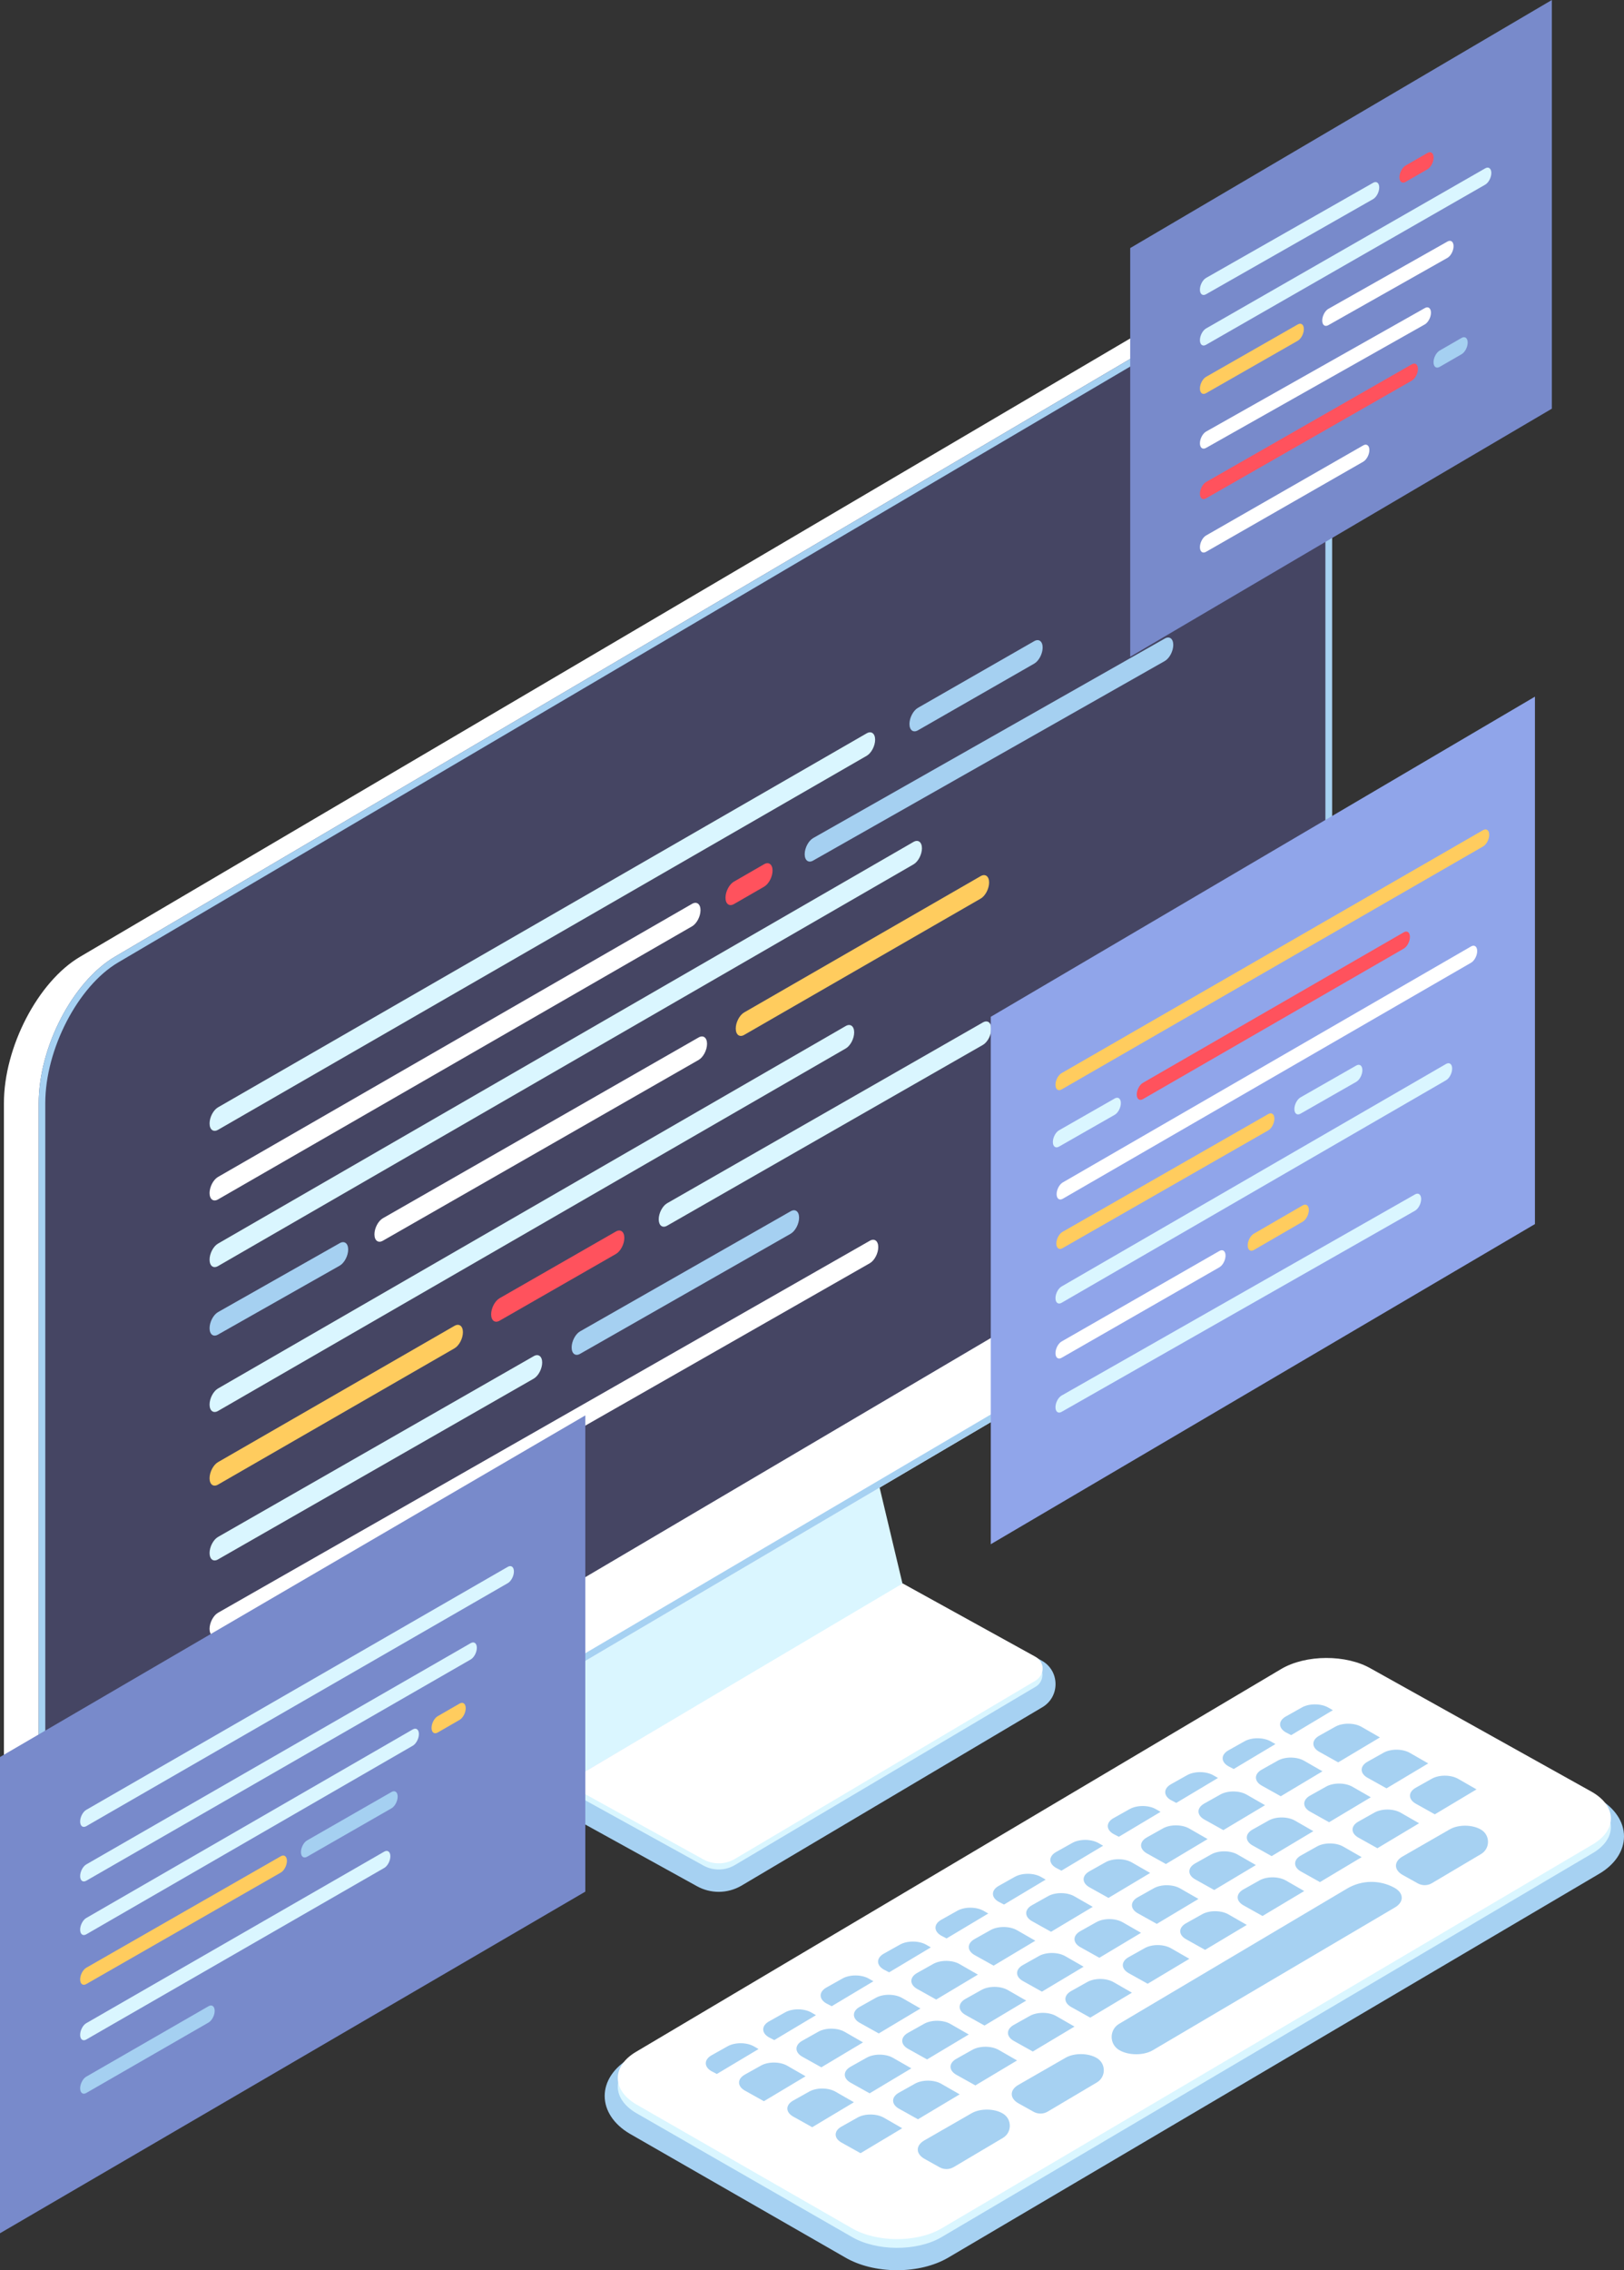 <?xml version="1.0" encoding="iso-8859-1"?>
<!-- Generator: Adobe Illustrator 22.1.0, SVG Export Plug-In . SVG Version: 6.00 Build 0)  -->
<svg version="1.1" id="&#xD1;&#xEB;&#xEE;&#xE9;_1" xmlns="http://www.w3.org/2000/svg" xmlns:xlink="http://www.w3.org/1999/xlink"
	 x="0px" y="0px" width="270px" height="377.278px" viewBox="0 0 270 377.278" style="enable-background:new 0 0 270 377.278;"
	 xml:space="preserve">
<rect x="0" y="0" width="270" height="377.278" fill="#333333" stroke="none"/>
<g>
	<path style="fill:#A6D1F2;" d="M119.492,314.399c-1.257,0-2.503-0.321-3.603-0.928l-24.054-13.279v-3.568l58.223-33.419
		l23.125,12.764c1.421,0.785,2.283,2.223,2.305,3.847c0.022,1.624-0.801,3.085-2.2,3.909l-50.011,29.643
		C122.125,314.043,120.819,314.399,119.492,314.399z"/>
	<path style="fill:#A6D1F2;" d="M149.15,377.278c-3.258,0-6.345-0.765-8.692-2.154l-35.777-20.538
		c-2.645-1.566-4.148-3.844-4.148-6.265c0-2.412,1.493-4.68,4.096-6.222l107.262-63.62c2.333-1.381,5.402-2.14,8.645-2.14
		c3.19,0,6.216,0.738,8.522,2.08l36.703,20.469c2.711,1.576,4.244,3.867,4.24,6.304c-0.003,2.433-1.537,4.715-4.209,6.256
		l-108.216,63.784C155.285,376.554,152.299,377.278,149.15,377.278C149.15,377.278,149.15,377.278,149.15,377.278z"/>
	<g>
		<g>
			<g>
				<g>
					<polygon style="fill:#BECAED;" points="149.115,263.885 94.013,297.369 93.071,296.751 100.549,241.823 138.513,219.395 					
						"/>
					<polygon style="fill:#DAF6FF;" points="150.079,263.323 94.013,296.349 101.512,241.261 139.476,218.833 					"/>
					<path style="fill:#DAF6FF;" d="M172.183,280.31l-50.017,29.646c-1.607,0.945-3.592,0.971-5.224,0.071l-22.929-12.658v-1.02
						l56.065-32.181l22.051,12.173C173.679,277.196,173.709,279.413,172.183,280.31z"/>
					<path style="fill:#FFFFFF;" d="M172.183,279.29l-50.017,29.646c-1.607,0.944-3.592,0.971-5.224,0.071l-22.929-12.658
						l56.065-33.201l22.051,12.173C173.679,276.176,173.808,278.215,172.183,279.29z"/>
				</g>
				<path style="fill:#FFFFFF;" d="M221.452,186.068c0,9.326-5.672,20.223-12.667,24.342L19.096,322.052
					c-6.994,4.116-12.664-0.11-12.664-9.435V183.34c0-9.326,5.669-20.223,12.664-24.34L208.785,47.357
					c6.995-4.117,12.667,0.104,12.667,9.431V186.068z"/>
				<path style="fill:#FFFFFF;" d="M203.004,47.357L13.315,159c-6.994,4.116-12.664,15.014-12.664,24.34v129.277
					c0,0.011,0,0.021,0,0.032c0.004,2.563,1.408,4.924,3.638,6.188l6.072,3.442l205.111-133.237
					c0.118-1.001,0.198-1.999,0.198-2.974l4.684-131.729C220.355,45.012,209.999,43.24,203.004,47.357z"/>
				<path style="fill:#454563;" d="M208.785,47.357L19.096,159c-6.994,4.116-12.664,15.014-12.664,24.34v129.277
					c0,1.047,0.082,2.016,0.217,2.931l214.605-126.506c0.118-1.001,0.198-1.999,0.198-2.974V56.788
					C221.452,47.461,215.78,43.24,208.785,47.357z"/>
				<path style="fill:#A6D1F2;" d="M213.894,46.875L213.894,46.875c3.926,0,6.461,3.891,6.461,9.913v129.28
					c0,8.965-5.44,19.465-12.123,23.396L18.54,321.103c-1.606,0.952-3.138,1.431-4.552,1.431c-3.924,0-6.461-3.891-6.461-9.917
					V183.34c0-8.962,5.438-19.462,12.124-23.396L209.342,48.3C210.948,47.353,212.48,46.875,213.894,46.875 M213.894,45.778
					c-1.562,0-3.291,0.508-5.109,1.579L19.096,159c-6.994,4.116-12.664,15.014-12.664,24.34v129.277
					c0,6.903,3.105,11.01,7.555,11.01c1.563,0,3.291-0.505,5.108-1.575L208.785,210.41c6.995-4.119,12.667-15.017,12.667-24.342
					V56.788C221.452,49.884,218.342,45.778,213.894,45.778L213.894,45.778z"/>
				<g>
					<polygon style="fill:#454563;" points="215.897,184.33 14.302,302.36 14.302,170.969 215.897,52.939 					"/>
					<g>
						<path style="fill:#DAF6FF;" d="M145.495,122.929c0-1.031-0.629-1.504-1.403-1.059L36.245,184.027
							c-0.774,0.447-1.403,1.645-1.401,2.676c0,1.031,0.627,1.504,1.403,1.059l107.847-62.159
							C144.868,125.156,145.495,123.96,145.495,122.929"/>
						<path style="fill:#DAF6FF;" d="M153.278,140.973c0-1.031-0.629-1.504-1.403-1.057l-115.63,66.755
							c-0.774,0.447-1.403,1.645-1.401,2.676c0,1.031,0.627,1.506,1.403,1.059l115.63-66.759
							C152.651,143.203,153.278,142.005,153.278,140.973"/>
						<path style="fill:#DAF6FF;" d="M142.012,171.568c0-1.031-0.629-1.504-1.403-1.057L36.245,230.749
							c-0.774,0.447-1.403,1.645-1.401,2.676c0,1.031,0.627,1.506,1.403,1.059l104.364-60.242
							C141.385,173.797,142.012,172.599,142.012,171.568"/>
						<path style="fill:#FFFFFF;" d="M146.015,207.256c0-1.031-0.629-1.504-1.403-1.057L36.245,268.022
							c-0.774,0.447-1.403,1.645-1.401,2.676c0,1.031,0.627,1.506,1.403,1.059l108.367-61.826
							C145.388,209.486,146.015,208.288,146.015,207.256"/>
						<path style="fill:#A5D0F1;" d="M57.886,207.656c0-1.031-0.629-1.506-1.403-1.059l-20.238,11.46
							c-0.774,0.447-1.401,1.643-1.401,2.675s0.627,1.504,1.403,1.059l20.238-11.46C57.259,209.883,57.886,208.687,57.886,207.656"
							/>
						<path style="fill:#FFFFFF;" d="M116.464,151.265c0-1.031-0.629-1.506-1.403-1.059l-78.817,45.389
							c-0.774,0.447-1.401,1.645-1.401,2.675c0,1.031,0.627,1.506,1.401,1.059l78.819-45.389
							C115.837,153.492,116.464,152.296,116.464,151.265"/>
						<path style="fill:#DAF6FF;" d="M90.141,226.435c0-1.031-0.629-1.506-1.403-1.059l-52.494,30.045
							c-0.774,0.447-1.401,1.645-1.401,2.674c0,1.032,0.627,1.506,1.401,1.059l52.496-30.045
							C89.514,228.662,90.141,227.466,90.141,226.435"/>
						<path style="fill:#DAF6FF;" d="M164.814,170.975c0-1.031-0.629-1.506-1.403-1.059l-52.494,30.045
							c-0.774,0.447-1.401,1.645-1.401,2.674c0,1.032,0.627,1.506,1.401,1.059l52.496-30.045
							C164.187,173.202,164.814,172.006,164.814,170.975"/>
						<path style="fill:#FFFFFF;" d="M117.551,173.472c0-1.031-0.629-1.506-1.403-1.059l-52.494,30.045
							c-0.774,0.447-1.401,1.645-1.401,2.675c0,1.031,0.627,1.506,1.401,1.059l52.496-30.045
							C116.924,175.7,117.551,174.504,117.551,173.472"/>
						<path style="fill:#FF525D;" d="M128.441,144.681c0-1.031-0.629-1.504-1.403-1.059l-5.018,2.893
							c-0.774,0.447-1.401,1.643-1.401,2.674c0,1.032,0.627,1.504,1.403,1.059l5.018-2.893
							C127.814,146.908,128.441,145.712,128.441,144.681"/>
						<path style="fill:#FFCC5E;" d="M76.964,221.398c0-1.031-0.629-1.506-1.403-1.059l-39.317,22.651
							c-0.774,0.447-1.401,1.645-1.401,2.675c0,1.031,0.627,1.506,1.401,1.059l39.318-22.651
							C76.337,223.625,76.964,222.429,76.964,221.398"/>
						<path style="fill:#FFCC5E;" d="M164.445,146.661c0-1.031-0.629-1.506-1.403-1.059l-39.317,22.651
							c-0.774,0.447-1.401,1.645-1.401,2.675c0,1.031,0.627,1.506,1.401,1.059l39.318-22.651
							C163.818,148.889,164.445,147.693,164.445,146.661"/>
						<path style="fill:#FF525D;" d="M103.799,205.72c0-1.031-0.629-1.504-1.403-1.059l-19.34,11.088
							c-0.774,0.447-1.401,1.643-1.401,2.675c0,1.031,0.627,1.504,1.403,1.059l19.34-11.088
							C103.172,207.948,103.799,206.752,103.799,205.72"/>
						<path style="fill:#A5D0F1;" d="M132.854,202.357c0-1.031-0.629-1.504-1.403-1.059l-35.01,19.958
							c-0.774,0.447-1.401,1.643-1.401,2.675c0,1.031,0.627,1.504,1.403,1.059l35.01-19.958
							C132.227,204.585,132.854,203.389,132.854,202.357"/>
						<path style="fill:#A5D0F1;" d="M195.063,107.174c0-1.031-0.629-1.504-1.403-1.059l-58.474,33.168
							c-0.774,0.447-1.401,1.643-1.401,2.675c0,1.031,0.627,1.504,1.403,1.059l58.474-33.168
							C194.436,109.402,195.063,108.206,195.063,107.174"/>
						<path style="fill:#A5D0F1;" d="M173.348,107.609c0-1.031-0.629-1.504-1.403-1.059l-19.34,11.088
							c-0.774,0.447-1.401,1.643-1.401,2.675c0,1.032,0.627,1.504,1.403,1.059l19.34-11.088
							C172.722,109.836,173.348,108.64,173.348,107.609"/>
					</g>
				</g>
			</g>
			<g>
				<g>
					<g>
						<path style="fill:#DAF6FF;" d="M227.961,278.765c-4.122-2.4-10.859-2.376-14.959,0.05l-107.264,63.622
							c-4.047,2.396-4.036,6.318,0.026,8.723l35.802,20.553c4.095,2.423,10.803,2.473,14.903,0.107l108.233-63.795
							c4.16-2.401,4.16-6.35-0.004-8.769L227.961,278.765z"/>
						<path style="fill:#FFFFFF;" d="M227.961,277.318c-4.122-2.4-10.859-2.376-14.959,0.051L105.739,340.99
							c-4.047,2.396-4.036,6.318,0.026,8.723l35.802,20.552c4.095,2.423,10.803,2.474,14.903,0.107l108.233-63.795
							c4.16-2.401,4.16-6.35-0.004-8.769L227.961,277.318z"/>
					</g>
				</g>
				<g>
					<g>
						<path style="fill:#A6D1F2;" d="M246.236,308.115c1.551-0.919,1.535-3.169-0.029-4.066l0,0
							c-1.419-0.843-3.747-0.857-5.171-0.038l-7.866,4.52c-1.446,0.834-1.446,2.205,0.002,3.044l2.541,1.417
							c0.732,0.408,1.625,0.396,2.346-0.031L246.236,308.115z"/>
						<path style="fill:#A6D1F2;" d="M182.361,346.074c1.551-0.919,1.535-3.169-0.029-4.066l0,0
							c-1.419-0.843-3.747-0.857-5.171-0.038l-7.866,4.52c-1.446,0.834-1.446,2.205,0.002,3.044l2.541,1.417
							c0.732,0.408,1.625,0.396,2.346-0.031L182.361,346.074z"/>
						<path style="fill:#A6D1F2;" d="M166.735,355.296c1.551-0.919,1.535-3.169-0.029-4.066l0,0
							c-1.419-0.843-3.747-0.857-5.171-0.038l-7.866,4.52c-1.446,0.834-1.446,2.205,0.002,3.044l2.541,1.417
							c0.732,0.408,1.625,0.396,2.346-0.031L166.735,355.296z"/>
					</g>
				</g>
			</g>
		</g>
		<g>
			<polygon style="fill:#788ACB;" points="97.311,314.366 0,371.139 0,291.994 97.311,235.222 			"/>
			<g>
				<path style="fill:#DAF6FF;" d="M85.44,261.157c0-0.749-0.457-1.092-1.019-0.768l-70.079,40.385
					c-0.562,0.325-1.019,1.194-1.017,1.943c0,0.749,0.455,1.092,1.019,0.768l70.079-40.386
					C84.985,262.774,85.44,261.906,85.44,261.157"/>
				<path style="fill:#DAF6FF;" d="M69.644,288.175c0-0.749-0.457-1.092-1.019-0.767l-54.283,31.34
					c-0.562,0.325-1.019,1.194-1.017,1.943c0,0.749,0.455,1.093,1.019,0.768l54.283-31.343
					C69.189,289.793,69.644,288.924,69.644,288.175"/>
				<path style="fill:#DAF6FF;" d="M64.899,308.486c0-0.749-0.457-1.092-1.019-0.767l-49.538,28.509
					c-0.562,0.325-1.019,1.194-1.017,1.943c0,0.749,0.455,1.093,1.019,0.768l49.538-28.512
					C64.444,310.104,64.899,309.235,64.899,308.486"/>
				<path style="fill:#FFCC5E;" d="M47.703,309.254c0-0.749-0.457-1.093-1.019-0.768l-32.342,18.528
					c-0.562,0.325-1.017,1.193-1.017,1.942s0.455,1.092,1.019,0.768l32.342-18.528C47.248,310.871,47.703,310.003,47.703,309.254"/>
				<path style="fill:#DAF6FF;" d="M79.276,273.839c0-0.749-0.457-1.093-1.019-0.768l-63.915,36.772
					c-0.562,0.325-1.017,1.194-1.017,1.942c0,0.749,0.455,1.093,1.017,0.768l63.916-36.772
					C78.821,275.456,79.276,274.588,79.276,273.839"/>
				<path style="fill:#FFCC5E;" d="M77.427,283.881c0-0.749-0.457-1.092-1.019-0.768l-3.643,2.1
					c-0.562,0.325-1.017,1.193-1.017,1.942s0.455,1.092,1.019,0.768l3.643-2.1C76.972,285.498,77.427,284.63,77.427,283.881"/>
				<path style="fill:#A5D0F1;" d="M35.691,334.176c0-0.749-0.457-1.093-1.019-0.768l-20.33,11.706
					c-0.562,0.325-1.017,1.194-1.017,1.942c0,0.749,0.455,1.093,1.017,0.768l20.331-11.706
					C35.236,335.793,35.691,334.925,35.691,334.176"/>
				<path style="fill:#A5D0F1;" d="M66.113,298.572c0-0.749-0.457-1.092-1.019-0.768l-14.04,8.049
					c-0.562,0.325-1.017,1.193-1.017,1.942c0,0.749,0.455,1.092,1.019,0.768l14.04-8.049
					C65.658,300.189,66.113,299.321,66.113,298.572"/>
			</g>
		</g>
		<g>
			<polygon style="fill:#788ACB;" points="258.005,67.919 187.902,109.145 187.902,41.227 258.005,0 			"/>
			<g>
				<path style="fill:#DAF6FF;" d="M229.306,31.148c0-0.749-0.457-1.092-1.019-0.768l-27.776,15.812
					c-0.562,0.325-1.018,1.194-1.017,1.943c0,0.749,0.455,1.092,1.019,0.768l27.776-15.813
					C228.851,32.765,229.306,31.897,229.306,31.148"/>
				<path style="fill:#FFCC5E;" d="M216.773,54.689c0-0.749-0.457-1.092-1.018-0.767l-15.243,8.708
					c-0.562,0.325-1.018,1.194-1.017,1.943c0,0.749,0.455,1.093,1.019,0.768l15.243-8.711
					C216.318,56.307,216.773,55.438,216.773,54.689"/>
				<path style="fill:#FF525D;" d="M235.742,61.312c0-0.749-0.457-1.092-1.018-0.767l-34.212,19.565
					c-0.562,0.325-1.018,1.194-1.017,1.943c0,0.749,0.455,1.093,1.019,0.768l34.212-19.567
					C235.287,62.93,235.742,62.06,235.742,61.312"/>
				<path style="fill:#FFFFFF;" d="M237.907,51.967c0-0.749-0.457-1.093-1.019-0.768l-36.377,20.529
					c-0.562,0.325-1.017,1.193-1.017,1.942c0,0.749,0.455,1.092,1.019,0.768l36.377-20.529
					C237.452,53.584,237.907,52.716,237.907,51.967"/>
				<path style="fill:#DAF6FF;" d="M247.942,28.746c0-0.749-0.457-1.093-1.018-0.768l-46.412,26.611
					c-0.562,0.325-1.017,1.194-1.017,1.942c0,0.749,0.455,1.093,1.017,0.768l46.413-26.611
					C247.487,30.363,247.942,29.495,247.942,28.746"/>
				<path style="fill:#FF525D;" d="M238.344,26.188c0-0.749-0.457-1.092-1.018-0.768l-3.643,2.1
					c-0.562,0.325-1.017,1.193-1.017,1.942c0,0.749,0.455,1.092,1.019,0.768l3.643-2.1
					C237.889,27.805,238.344,26.936,238.344,26.188"/>
				<path style="fill:#A5D0F1;" d="M244.012,56.928c0-0.749-0.457-1.092-1.019-0.768l-3.643,2.1
					c-0.562,0.325-1.017,1.193-1.017,1.942c0,0.749,0.455,1.092,1.019,0.768l3.643-2.1
					C243.557,58.545,244.012,57.676,244.012,56.928"/>
				<path style="fill:#FFFFFF;" d="M227.668,74.786c0-0.749-0.457-1.093-1.019-0.768l-26.138,14.978
					c-0.562,0.325-1.017,1.194-1.017,1.942c0,0.749,0.455,1.093,1.017,0.768l26.139-14.978
					C227.213,76.403,227.668,75.535,227.668,74.786"/>
				<path style="fill:#FFFFFF;" d="M241.664,40.911c0-0.749-0.457-1.092-1.018-0.768l-19.799,11.184
					c-0.562,0.325-1.017,1.193-1.017,1.942c0,0.749,0.455,1.092,1.019,0.768l19.799-11.184
					C241.209,42.528,241.664,41.66,241.664,40.911"/>
			</g>
		</g>
		<g>
			<polygon style="fill:#90A5EA;" points="255.193,203.426 164.724,256.629 164.724,168.979 255.193,115.776 			"/>
		</g>
		<g>
			<path style="fill:#FFCC5E;" d="M247.593,138.725c0-0.749-0.457-1.092-1.019-0.768l-70.079,40.385
				c-0.562,0.325-1.018,1.194-1.017,1.943c0,0.749,0.455,1.092,1.019,0.768l70.079-40.386
				C247.138,140.342,247.593,139.474,247.593,138.725"/>
			<path style="fill:#FFFFFF;" d="M245.592,158.052c0-0.749-0.457-1.092-1.019-0.767l-67.886,39.224
				c-0.562,0.325-1.018,1.194-1.017,1.943c0,0.749,0.455,1.093,1.019,0.768l67.885-39.227
				C245.137,159.67,245.592,158.801,245.592,158.052"/>
			<path style="fill:#DAF6FF;" d="M241.429,177.585c0-0.749-0.457-1.092-1.019-0.767l-63.915,36.978
				c-0.562,0.325-1.018,1.194-1.017,1.943c0,0.749,0.455,1.093,1.019,0.768l63.915-36.981
				C240.974,179.203,241.429,178.334,241.429,177.585"/>
			<path style="fill:#FFCC5E;" d="M211.874,185.91c0-0.749-0.457-1.093-1.018-0.768l-34.216,19.584
				c-0.562,0.325-1.017,1.193-1.017,1.942c0,0.749,0.455,1.092,1.019,0.768l34.216-19.584
				C211.419,187.527,211.874,186.659,211.874,185.91"/>
			<path style="fill:#DAF6FF;" d="M186.349,183.321c0-0.749-0.457-1.093-1.018-0.768l-9.267,5.291
				c-0.562,0.325-1.017,1.194-1.017,1.942c0,0.749,0.455,1.093,1.017,0.768l9.268-5.291
				C185.894,184.938,186.349,184.07,186.349,183.321"/>
			<path style="fill:#DAF6FF;" d="M226.503,177.846c0-0.749-0.457-1.093-1.018-0.768l-9.267,5.291
				c-0.562,0.325-1.017,1.194-1.017,1.942c0,0.749,0.455,1.093,1.017,0.768l9.268-5.291
				C226.048,179.463,226.503,178.595,226.503,177.846"/>
			<path style="fill:#DAF6FF;" d="M236.274,199.263c0-0.749-0.457-1.093-1.019-0.768l-58.76,33.428
				c-0.562,0.325-1.017,1.194-1.017,1.942c0,0.749,0.455,1.093,1.017,0.768l58.761-33.428
				C235.819,200.88,236.274,200.012,236.274,199.263"/>
			<path style="fill:#FF525D;" d="M234.409,155.701c0-0.749-0.457-1.092-1.018-0.768l-43.381,25.021
				c-0.562,0.325-1.017,1.193-1.017,1.942c0,0.749,0.455,1.092,1.019,0.768l43.381-25.021
				C233.954,157.318,234.409,156.45,234.409,155.701"/>
			<path style="fill:#FFFFFF;" d="M203.753,208.662c0-0.749-0.457-1.093-1.018-0.768l-26.238,15.045
				c-0.562,0.325-1.017,1.194-1.017,1.942c0,0.749,0.455,1.093,1.017,0.768l26.239-15.045
				C203.297,210.279,203.753,209.411,203.753,208.662"/>
			<path style="fill:#FFCC5E;" d="M217.604,201.085c0-0.749-0.457-1.092-1.018-0.768l-8.131,4.71
				c-0.562,0.325-1.017,1.193-1.017,1.942c0,0.749,0.455,1.092,1.019,0.768l8.131-4.71
				C217.149,202.702,217.604,201.834,217.604,201.085"/>
		</g>
	</g>
	<path style="fill:#A6D1F2;" d="M207.287,319.896l-3.011-1.727c-1.22-0.721-3.221-0.737-4.442-0.029l-2.681,1.501
		c-1.241,0.717-1.241,1.893,0.002,2.614l3.201,1.787L207.287,319.896z M224.891,296.956c-1.222-0.721-3.222-0.735-4.444-0.029
		l-2.681,1.501c-1.24,0.717-1.24,1.893,0.002,2.616l3.201,1.786l6.933-4.145L224.891,296.956z M219.285,291.096l3.199,1.784
		l6.934-4.143l-3.009-1.729c-1.224-0.725-3.222-0.738-4.446-0.031l-2.681,1.502C218.042,289.197,218.042,290.372,219.285,291.096z
		 M213.753,287.884l0.911,0.473l6.93-4.145l-0.719-0.416c-1.22-0.723-3.221-0.738-4.444-0.031l-2.68,1.505
		C212.512,285.982,212.512,287.161,213.753,287.884z M216.837,314.267l-3.012-1.729c-1.22-0.723-3.22-0.738-4.444-0.031l-2.68,1.501
		c-1.243,0.718-1.243,1.893,0.002,2.618l3.2,1.786L216.837,314.267z M226.382,308.634l-3.009-1.726
		c-1.22-0.725-3.22-0.736-4.443-0.033l-2.679,1.503c-1.242,0.717-1.242,1.895,0.001,2.616l3.2,1.784L226.382,308.634z
		 M190.638,307.989l3.202,1.786l6.931-4.145l-3.011-1.729c-1.22-0.723-3.219-0.736-4.442-0.031l-2.681,1.503
		C189.398,306.089,189.398,307.266,190.638,307.989z M194.656,299.144l0.91,0.474l6.932-4.145l-0.723-0.414
		c-1.218-0.725-3.217-0.736-4.44-0.033l-2.68,1.505C193.414,297.246,193.414,298.423,194.656,299.144z M209.736,296.725l3.202,1.787
		l6.93-4.145l-3.012-1.729c-1.218-0.721-3.218-0.736-4.442-0.031l-2.68,1.505C208.494,294.827,208.494,296.003,209.736,296.725z
		 M204.203,293.514l0.912,0.473l6.931-4.145l-0.722-0.416c-1.219-0.722-3.219-0.735-4.442-0.031l-2.68,1.505
		C202.962,291.616,202.962,292.793,204.203,293.514z M200.188,302.358l3.201,1.784l6.932-4.143l-3.011-1.729
		c-1.219-0.723-3.219-0.736-4.443-0.032l-2.681,1.505C198.947,300.457,198.947,301.635,200.188,302.358z M170.611,332.473
		l-3.011-1.727c-1.22-0.725-3.22-0.738-4.442-0.033l-2.682,1.501c-1.239,0.717-1.239,1.896,0.003,2.618l3.201,1.786L170.611,332.473
		z M185.108,304.778l0.909,0.471l6.932-4.143l-0.72-0.416c-1.22-0.725-3.219-0.736-4.442-0.031l-2.68,1.503
		C183.865,302.878,183.865,304.055,185.108,304.778z M144.061,341.977l-2.679,1.503c-1.24,0.717-1.24,1.893,0.001,2.615l3.201,1.787
		l6.931-4.149l-3.011-1.726C147.284,341.285,145.286,341.27,144.061,341.977z M197.739,325.528l-3.011-1.727
		c-1.22-0.723-3.219-0.738-4.442-0.031l-2.681,1.503c-1.24,0.715-1.24,1.892,0.002,2.616l3.201,1.784L197.739,325.528z
		 M180.16,326.841l-3.012-1.727c-1.218-0.723-3.219-0.736-4.443-0.033l-2.679,1.505c-1.241,0.716-1.241,1.893,0.001,2.614
		l3.201,1.787L180.16,326.841z M161.062,338.105l-3.011-1.729c-1.219-0.723-3.219-0.735-4.442-0.031l-2.68,1.503
		c-1.24,0.717-1.24,1.895,0.002,2.616l3.2,1.784L161.062,338.105z M227.315,295.414l3.203,1.786l6.932-4.145l-3.012-1.727
		c-1.22-0.723-3.218-0.736-4.442-0.033l-2.679,1.505C226.074,293.514,226.074,294.692,227.315,295.414z M201.348,308.189
		l-2.679,1.505c-1.24,0.715-1.24,1.891,0.001,2.613l3.202,1.787l6.929-4.145l-3.009-1.729
		C204.574,307.497,202.573,307.483,201.348,308.189z M191.801,313.819l-2.68,1.505c-1.24,0.715-1.24,1.891,0.002,2.616l3.202,1.784
		l6.928-4.145l-3.009-1.727C195.024,313.128,193.025,313.115,191.801,313.819z M182.253,319.451l-2.68,1.503
		c-1.241,0.715-1.24,1.893,0.001,2.616l3.202,1.786l6.931-4.147l-3.011-1.727C185.476,318.76,183.477,318.746,182.253,319.451z
		 M211.419,308.462l6.933-4.145l-3.011-1.729c-1.22-0.723-3.219-0.736-4.442-0.029l-2.681,1.503
		c-1.241,0.717-1.241,1.895,0.002,2.613L211.419,308.462z M178.059,333.519l3.201,1.786l6.931-4.145l-3.011-1.73
		c-1.221-0.721-3.219-0.735-4.443-0.028l-2.68,1.502C176.816,331.62,176.818,332.798,178.059,333.519z M138.956,347.638
		c-1.219-0.723-3.22-0.736-4.443-0.031l-2.68,1.503c-1.241,0.717-1.241,1.893,0.002,2.616l3.201,1.787l6.932-4.147L138.956,347.638z
		 M127.82,338.566l0.91,0.47l6.932-4.143l-0.72-0.413c-1.22-0.727-3.22-0.739-4.444-0.033l-2.679,1.502
		C126.577,336.665,126.577,337.843,127.82,338.566z M130.924,343.319c-1.22-0.723-3.219-0.734-4.444-0.029l-2.679,1.501
		c-1.241,0.718-1.239,1.896,0.001,2.616l3.201,1.787l6.931-4.145L130.924,343.319z M152.094,346.296l-2.68,1.501
		c-1.241,0.717-1.241,1.893,0.001,2.616l3.202,1.784l6.932-4.144l-3.012-1.727C155.316,345.602,153.317,345.591,152.094,346.296z
		 M125.393,340.108c-1.22-0.723-3.22-0.735-4.444-0.031l-2.679,1.503c-1.239,0.717-1.239,1.893,0.001,2.616l0.911,0.471l6.932-4.143
		L125.393,340.108z M142.545,351.925l-2.68,1.506c-1.241,0.713-1.241,1.89,0.001,2.615l3.202,1.786l6.931-4.147l-3.011-1.729
		C145.768,351.233,143.769,351.22,142.545,351.925z M242.469,295.644c-1.221-0.723-3.22-0.736-4.444-0.031l-2.677,1.503
		c-1.242,0.715-1.242,1.893,0.001,2.614l3.201,1.787l6.93-4.145L242.469,295.644z M161.641,340.664l-2.679,1.503
		c-1.24,0.715-1.24,1.893,0.001,2.614l3.201,1.787l6.93-4.147l-3.009-1.727C164.865,339.972,162.864,339.961,161.641,340.664z
		 M228.48,301.244l-2.682,1.505c-1.241,0.717-1.241,1.892,0.001,2.613l3.2,1.789l6.933-4.147l-3.009-1.729
		C231.702,300.552,229.701,300.538,228.48,301.244z M175.633,335.061c-1.22-0.722-3.219-0.735-4.444-0.029l-2.679,1.503
		c-1.241,0.715-1.241,1.893,0.001,2.614l3.201,1.787l6.931-4.145L175.633,335.061z M231.886,313.751L231.886,313.751
		c-2.473-1.379-5.492-1.339-7.927,0.106l-37.902,22.481c-1.664,0.987-1.646,3.401,0.031,4.363l0,0
		c1.523,0.902,4.017,0.92,5.542,0.041l40.255-23.73C233.435,316.119,233.435,314.652,231.886,313.751z M152.447,330.513l3.202,1.787
		l6.931-4.145l-3.011-1.729c-1.22-0.725-3.219-0.738-4.443-0.031l-2.68,1.503C151.205,328.617,151.206,329.792,152.447,330.513z
		 M161.996,324.883l3.201,1.784l6.931-4.145l-3.011-1.727c-1.22-0.722-3.219-0.736-4.442-0.033l-2.68,1.503
		C160.754,322.983,160.754,324.16,161.996,324.883z M156.463,321.669l0.911,0.475l6.932-4.145l-0.721-0.414
		c-1.22-0.723-3.219-0.738-4.443-0.031l-2.681,1.503C155.221,319.773,155.222,320.947,156.463,321.669z M166.011,316.039l0.91,0.473
		l6.932-4.145l-0.72-0.414c-1.22-0.723-3.22-0.736-4.443-0.031l-2.679,1.505C164.77,314.141,164.77,315.319,166.011,316.039z
		 M171.543,319.253l3.202,1.784l6.932-4.145l-3.012-1.726c-1.221-0.725-3.22-0.738-4.443-0.033l-2.68,1.503
		C170.302,317.351,170.302,318.53,171.543,319.253z M175.56,310.408l0.91,0.473l6.931-4.145l-0.721-0.414
		c-1.22-0.723-3.219-0.738-4.442-0.031l-2.68,1.501C174.317,308.51,174.317,309.685,175.56,310.408z M181.091,313.621l3.202,1.786
		l6.931-4.145l-3.011-1.729c-1.221-0.723-3.22-0.738-4.444-0.033l-2.679,1.503C179.848,311.723,179.848,312.898,181.091,313.621z
		 M137.367,332.931l0.911,0.476l6.931-4.145l-0.721-0.416c-1.219-0.723-3.219-0.738-4.443-0.031l-2.679,1.503
		C136.125,331.033,136.125,332.211,137.367,332.931z M142.9,336.147l3.201,1.784l6.931-4.145l-3.011-1.729
		c-1.22-0.721-3.22-0.736-4.442-0.029l-2.681,1.503C141.657,334.246,141.659,335.424,142.9,336.147z M146.914,327.302l0.912,0.473
		l6.93-4.145l-0.72-0.416c-1.22-0.723-3.22-0.736-4.443-0.029l-2.68,1.501C145.673,325.405,145.673,326.579,146.914,327.302z
		 M133.351,341.777l3.202,1.784l6.931-4.143l-3.011-1.729c-1.22-0.721-3.221-0.736-4.443-0.031l-2.681,1.505
		C132.109,339.878,132.11,341.054,133.351,341.777z"/>
</g>
</svg>
